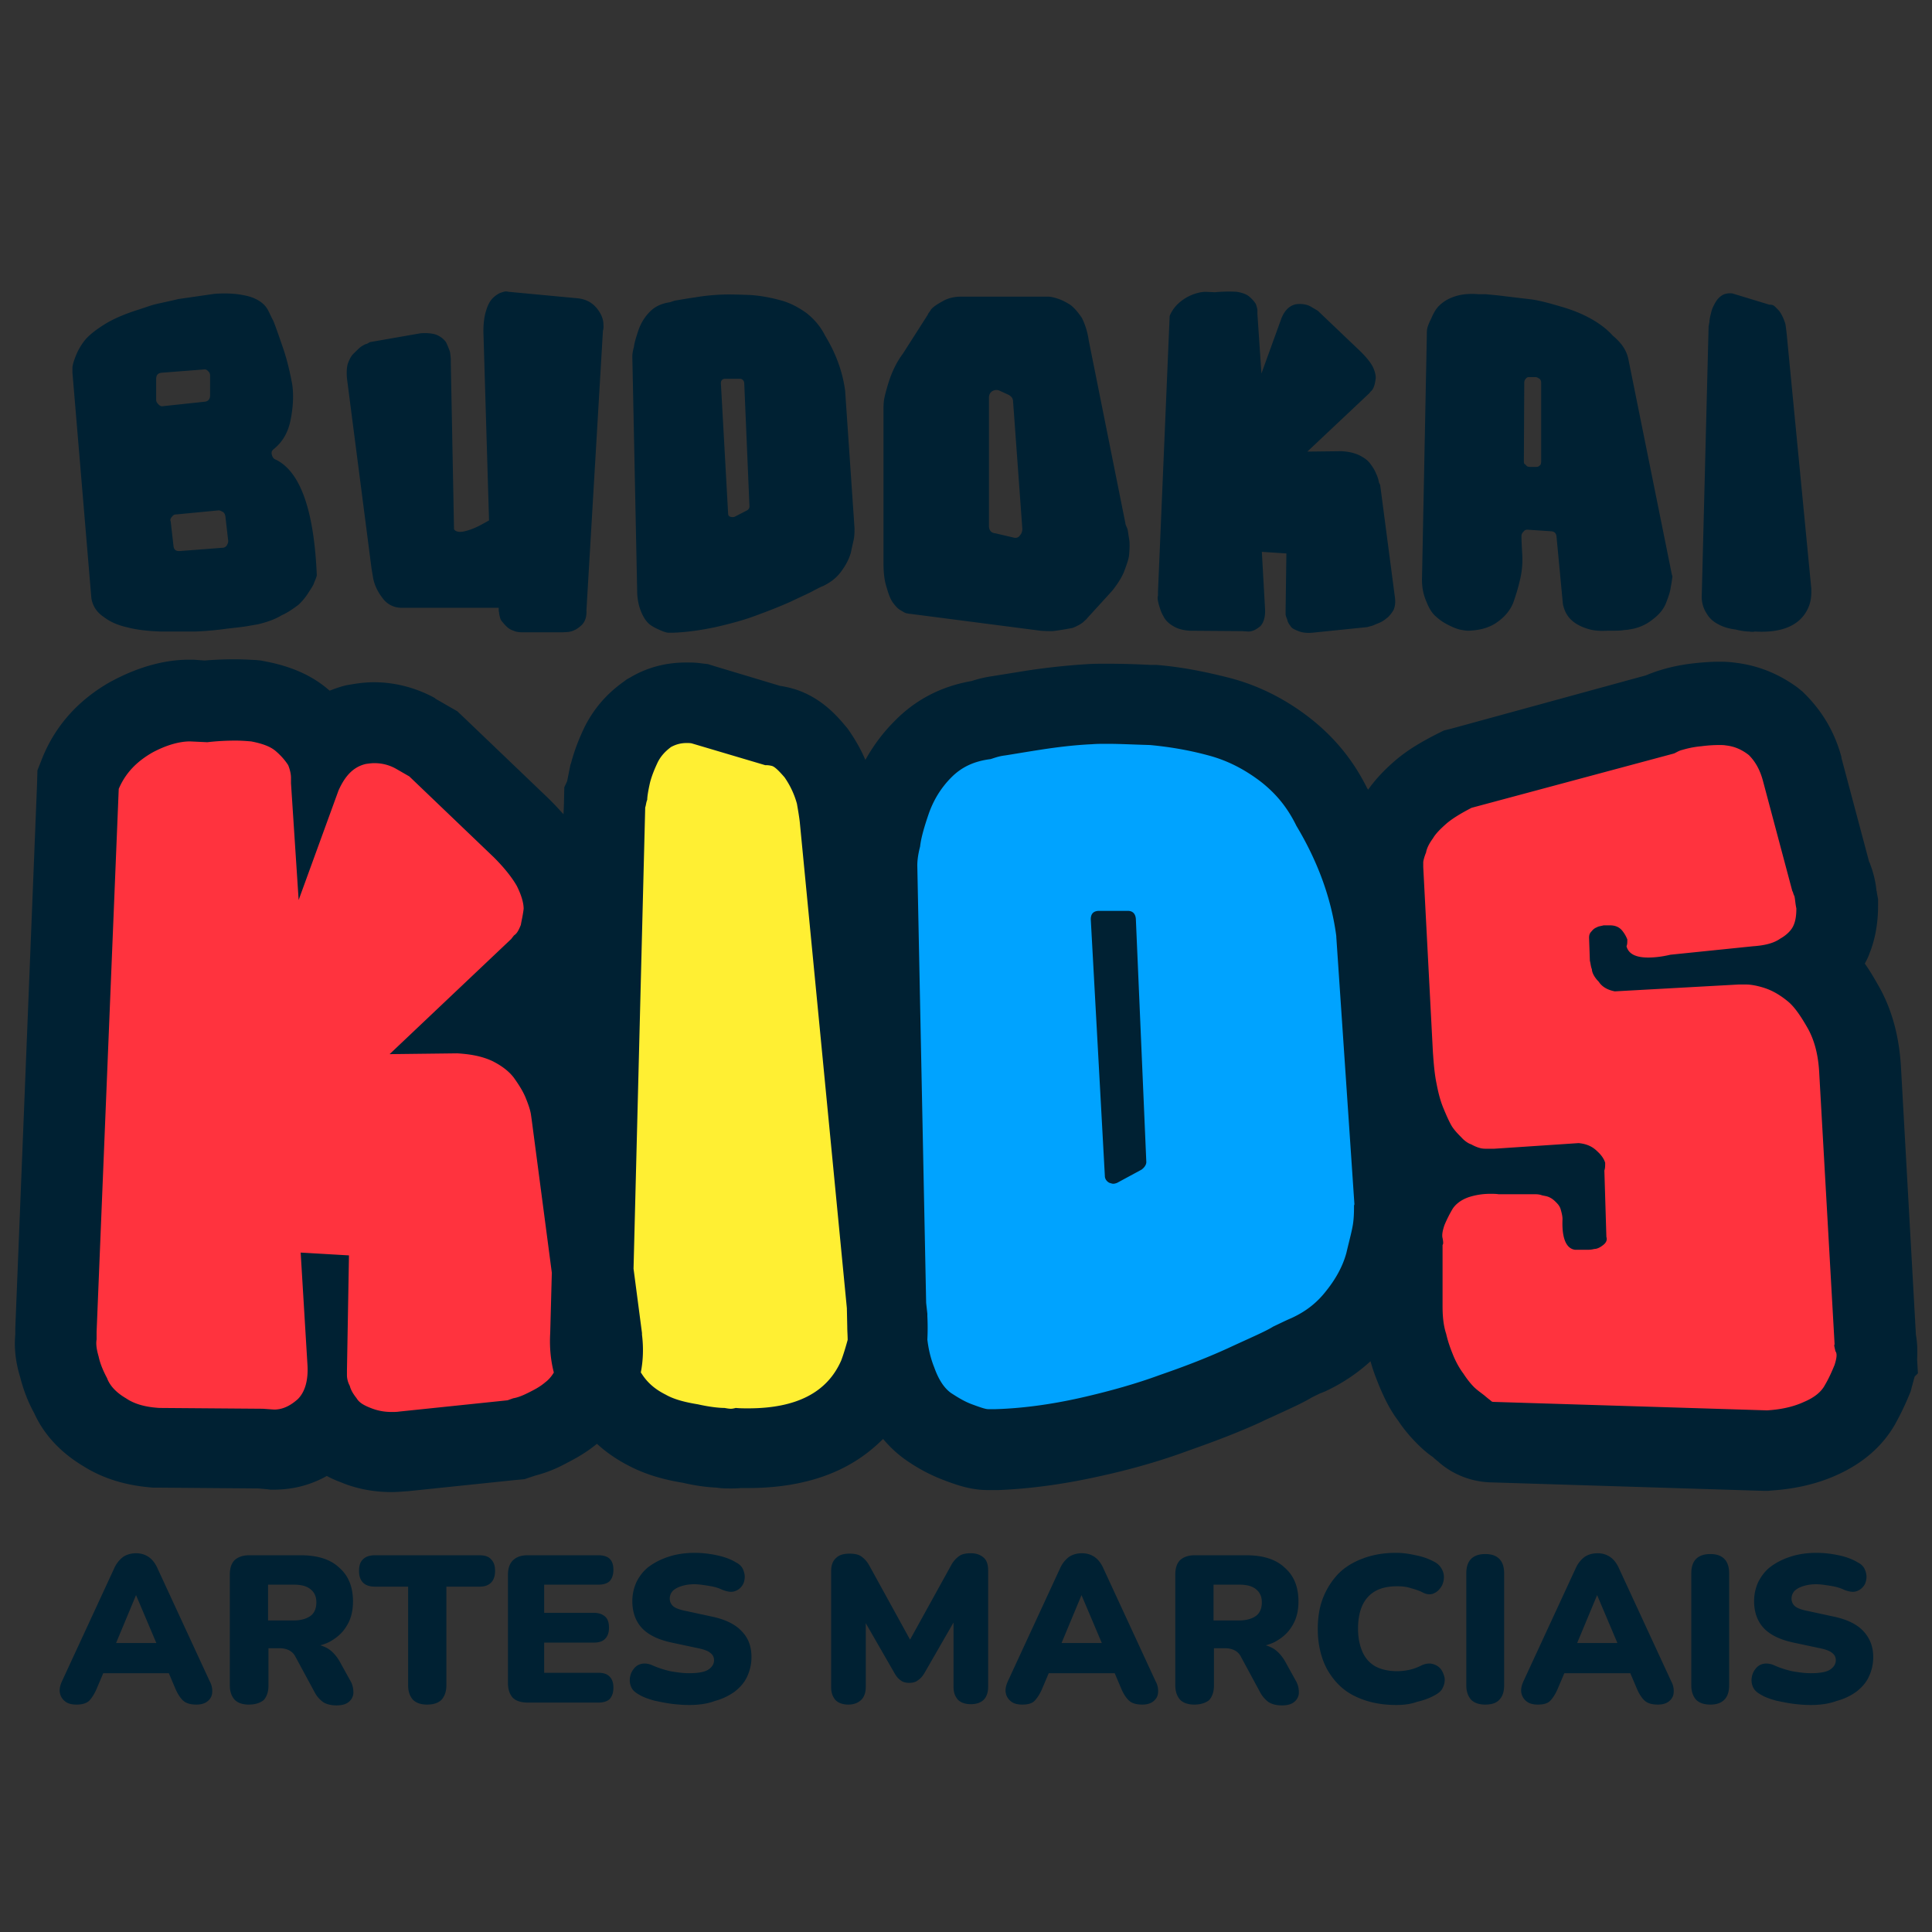 <svg xmlns="http://www.w3.org/2000/svg" viewBox="0 0 480 480" xmlns:v="https://vecta.io/nano"><rect x="0" y="0" width="480" height="480" fill="#333333" stroke="none"/><path d="M64.1 155.1l-2.3.4c-1 .2-2.8.4-5.5.7a75.14 75.14 0 0 1-7.8.7H40c-3.1-.1-5.9-.4-8.2-1-2.3-.5-4.3-1.3-6-2.6-1.8-1.2-2.8-2.8-3.1-4.7l-4.7-56v-1.2c0-.5.2-1.4.8-2.9.5-1.3 1.2-2.6 2.3-4 1-1.2 2.6-2.5 5-4 2.3-1.4 5.2-2.6 8.4-3.6l3-1c1.2-.4 3.5-.8 6.8-1.6l9-1.3c2.8-.2 5.4-.1 8 .5 2.5.6 4.3 1.8 5.2 3.4.4.7.8 1.7 1.4 2.8.5 1.2 1.3 3.5 2.4 6.7s1.8 6.4 2.3 9.1c.4 2.8.2 5.8-.4 8.8-.6 3.1-2 5.5-4.1 7.2-.5.4-.7.7-.6 1.3s.4 1.1.8 1.3c6.2 2.8 9.7 12.4 10.4 28.7 0 .1 0 .4-.1.5-.1.5-.4 1-.6 1.6s-.7 1.3-1.4 2.4-1.6 2.2-2.5 3c-1.1.8-2.4 1.8-4.2 2.6-1.6 1-3.7 1.7-5.8 2.2zM38.8 99.3c0 .5.2.8.6 1.2s.7.5 1.2.4l10.3-1.1c.8-.1 1.3-.6 1.3-1.6v-4.8c0-.5-.1-.8-.5-1.2s-.7-.5-1.2-.4l-10.3.8c-1 .1-1.4.6-1.4 1.6v5.1zm3.6 30.2l.7 6.1c.1 1 .6 1.4 1.7 1.3l10.4-.8c.4 0 .7-.1 1.1-.5.2-.4.4-.7.4-1.2l-.7-6.1c-.1-.5-.2-.8-.6-1.1-.4-.2-.7-.4-1.1-.4l-10.4 1c-.5 0-.8.1-1.1.5-.4.4-.6.9-.4 1.2zm101-55.4c2.2.2 3.7 1.1 4.8 2.4s1.6 2.6 1.7 3.7c.1 1.2 0 1.8-.1 1.9l-4.1 69.5c.1 1.7-.4 3-1.3 3.8-1.1 1-2 1.4-3.1 1.6l-1.6.1h-9.8c-.8 0-1.7-.1-2.3-.4-.7-.2-1.3-.6-1.7-1s-.7-.7-1-1.1c-.4-.4-.6-.8-.7-1.3-.1-.4-.2-.7-.2-1.1-.1-.4-.1-.6-.1-.8v-.4H99.5c-1.9-.1-3.5-1-4.6-2.6-1.2-1.6-1.9-3.2-2.2-4.8l-.4-2.4L86.2 94c-.1-1.3-.1-2.5.2-3.6.4-1.1.8-1.9 1.4-2.5s1.2-1.2 1.8-1.7c.6-.4 1.1-.7 1.6-.8l.7-.4 12.6-2.2c1.6-.1 2.9 0 4 .4 1.1.5 1.8 1.1 2.3 1.8.4.8.7 1.6 1 2.4.1.8.2 1.4.2 2v.8l.8 41.3c.4.6 1.3.8 2.6.5s2.6-.8 4.1-1.6l2-1.1-1.4-46.9c0-2 .2-3.8.7-5.3.4-1.4 1-2.4 1.6-3a6.78 6.78 0 0 1 1.8-1.3c.6-.2 1.1-.4 1.6-.4l.6.1 17 1.6zM210 97.5l2.3 33.7v.1c0 .6 0 1.3-.1 2.2-.1.8-.5 2.2-.8 3.8-.5 1.7-1.3 3.2-2.5 4.8s-2.6 2.6-4.4 3.5c-.6.2-1.3.6-2.3 1.1-1 .6-2.9 1.4-5.8 2.8-2.9 1.3-5.8 2.4-8.5 3.4-2.9 1.1-6.2 2-10.1 2.9-3.8.8-7.4 1.3-10.7 1.4h-1c-.4 0-1.1-.2-2-.6s-1.8-.8-2.6-1.4-1.6-1.7-2.2-3.2c-.6-1.4-1-3.2-1-5.3l-1.2-58.1c0-.6.1-1.4.4-2.4.1-1 .5-2.3 1.1-4.1s1.6-3.4 2.9-4.7 2.9-2 4.9-2.3c.4-.1 1-.4 1.8-.5.7-.1 2.2-.4 4.4-.7 2.3-.4 4.4-.6 6.6-.7 2-.1 4.6 0 7.3.1 2.8.2 5.2.7 7.4 1.3 2.3.6 4.4 1.7 6.5 3.2 2 1.6 3.5 3.4 4.6 5.6 2.8 4.6 4.4 9.2 5 13.9v.2zm-24.4 29.3a1.1 1.1 0 0 0 .6-1l-1.3-30.7c-.1-.6-.5-1-1.1-1h-3.6c-.7 0-1.1.4-1.1 1.1l1.8 32.4c0 .4.2.7.6.8a1.7 1.7 0 0 0 1 0l3.1-1.6zm75.9 30c-.8 0-1.9 0-3-.1l-32.4-4.2c-.1 0-.4 0-.6-.1-.4 0-.8-.2-1.6-.7-.8-.4-1.4-1.1-2-1.9s-1.1-2-1.6-3.8c-.6-1.8-.8-3.8-.8-6.2v-38c0-.5 0-1.2.1-2.2.1-.8.5-2.5 1.3-5 .8-2.4 1.9-4.7 3.4-6.7l6.2-9.7c.1-.4.5-.7.8-1.3.4-.5 1.3-1.2 2.8-2 1.3-.8 2.9-1.2 4.7-1.2h20.5 1.1c.4 0 1.2.1 2.4.5s2.3 1 3.2 1.6c.8.6 1.8 1.7 2.8 3.2.8 1.6 1.4 3.5 1.7 5.6l9.1 45.4c0 .1 0 .2.1.4.1.4.4.8.5 1.4l.4 2.6c.1 1.3 0 2.5-.1 3.7-.2 1.2-.7 2.5-1.3 4.1-.7 1.6-1.7 3.1-2.9 4.6l-6.2 6.8c-.1.2-.5.5-.8.8-.4.4-1.3 1-2.8 1.6-1.6.3-3.2.6-5 .8zm-9.5-23.2c.6.1 1.1-.1 1.4-.6.4-.4.6-1 .6-1.6l-2.3-31.6c0-.8-.4-1.3-1.1-1.7l-2.4-1.1c-.6-.2-1.2-.1-1.7.2-.6.4-.8 1-.8 1.7v31.7c0 1.1.5 1.8 1.6 1.9l4.7 1.1zm90.9-13.1l3.7 28.2c.1 1.1 0 2-.4 2.9-.5.8-1.1 1.6-1.7 2-.7.6-1.4 1-2.2 1.3s-1.3.6-1.9.7l-.7.2-13.7 1.4c-1.3.1-2.4 0-3.4-.4s-1.7-.7-2-1.3c-.4-.5-.7-1-.8-1.6-.2-.5-.4-1-.4-1.3v-.6l.2-14.5-6.1-.4.8 14.3c.1 1.9-.4 3.4-1.2 4.2-1 .8-1.9 1.3-3 1.3l-1.4-.1-13.1-.1c-1.7-.1-3.1-.5-4.2-1.2-1.2-.7-2-1.6-2.4-2.5-.5-.8-.8-1.8-1.1-2.8-.2-.8-.4-1.6-.2-2.2v-1l2.9-68.5c.8-2 2.3-3.5 4.2-4.6 1.8-1 3.5-1.4 4.8-1.4l2.2.1c2.3-.2 4.1-.2 5.5-.1 1.3.2 2.4.6 3.1 1.2a8.63 8.63 0 0 1 1.6 1.8c.2.6.4 1.2.4 1.6v.9l1 14.8 5-13.8c.8-1.9 1.9-3 3.5-3.4 1.4-.2 2.8 0 3.8.6l1.7 1 10.7 10.2c1.3 1.3 2.3 2.5 2.9 3.6.6 1.2.8 2.2.8 2.9-.1.8-.2 1.4-.4 2s-.5 1.1-.8 1.3l-.4.5-15.4 14.5 8.5-.1c1.7.1 3.1.4 4.4 1 1.2.6 2.2 1.3 2.8 2.2.6.8 1.1 1.6 1.4 2.4.4.8.6 1.6.7 2.2l.3.6zm61.7-31.1l10.8 53.5c.1.1.1.2.1.4-.1.7-.2 1.6-.4 2.5-.1 1-.5 2.3-1.1 3.8-.6 1.7-1.8 3.1-3.4 4.3-1.6 1.3-3.6 2.2-5.9 2.5-.4.1-1 .1-1.6.2-.7.1-1.9.1-3.7.1-1.8.1-3.4 0-4.7-.4-1.4-.4-2.8-1-4-2-1.3-1.1-2-2.4-2.4-4.2l-1.6-16.9c-.1-.7-.5-1.1-1.2-1.2l-6-.4c-.4 0-.7.1-1 .5-.4.4-.5.7-.5 1.1 0 1.2.1 2.8.2 4.6s0 3.8-.5 6a48.74 48.74 0 0 1-1.8 6.1c-.8 1.9-2.2 3.5-4.1 4.8s-4.2 1.9-7 2h-.1c-.4 0-1-.1-1.6-.2s-1.6-.4-2.8-1c-1.3-.6-2.4-1.3-3.4-2.2-1-.8-1.8-2-2.5-3.8-.8-1.8-1.2-3.8-1.1-6.2l1.2-60.5c0-.4 0-.7.1-1.2s.4-1.3 1-2.5c.5-1.2 1.1-2.3 1.9-3.1s2-1.7 3.8-2.3c1.7-.6 3.7-.8 6-.6h1.9c.8.1 2.4.2 4.7.5l6.7.8c2.1.3 4.6 1 7.3 1.8 2.8.8 5.2 1.8 7.2 2.9s4 2.5 5.6 4.3c2.4 2 3.5 3.9 3.9 6zm-21.7 25.2V95.1c0-.4-.1-.7-.4-1-.4-.2-.6-.4-1-.4H380c-.2 0-.5 0-.6.1-.2.1-.4.4-.5.5-.1.2-.2.5-.2.7l-.1 19.7c0 .4.1.6.5.8.2.4.6.5 1 .5h1.6c.4 0 .6-.1 1-.5.1-.1.2-.5.2-.9zm61-31.6l6.1 63.1c.1 1.8-.1 3.4-.7 4.8-1.9 4.4-6.4 6.4-13.3 6-.4.1-.8.1-1.4 0-.6 0-1.8-.1-3.4-.5-1.6-.2-3-.6-4.1-1.2-1.2-.6-2.3-1.4-3.1-2.8-.8-1.2-1.3-2.8-1.2-4.6l1.7-66.8c.1-.2.1-.6.2-1 0-.4.1-1.1.4-2.2.2-1 .6-1.8 1-2.5s.8-1.3 1.7-1.9c.8-.5 1.7-.6 2.6-.5l9.2 2.8c.2 0 .5 0 .8.1.4.1.8.6 1.6 1.4.6.8 1.2 2 1.6 3.4.1.7.2 1.5.3 2.4z" fill="#002133"/><path d="M97.3 360.8a24.92 24.92 0 0 1-8.3-1.4c-1.6-.6-5.1-1.9-7.8-5l-.3.3-.2.2-.3.2c-3.8 3.4-8 5.1-12.5 5.1h-.4l-2.9-.2-25.6-.2h-.3c-5.2-.4-9.4-1.6-12.9-3.9-4-2.5-6.9-5.5-8.4-9.1-1.2-2.2-2.1-4.6-2.8-7.2-.6-2-1.1-4.7-.8-7.6v-1.4l5.8-136.8.7-1.6c2.4-5.9 6.7-10.5 12.6-13.9l.2-.1c4.9-2.6 9.8-4 14.2-4h.3l3.7.2c2.5-.2 4.9-.4 7.2-.4 1.6 0 3.2.1 4.7.2h.5l.5.1c4.7.8 8.1 2.3 10.8 4.5 2.1 1.8 3.8 3.7 5.2 5.9 2.4-2.3 5.3-3.9 8.6-4.7l.3-.1.3-.1a24.33 24.33 0 0 1 3.8-.3c3.6 0 7.2.9 10.3 2.6l4.5 2.6 22.1 21.1c3.3 3.3 5.7 6.3 7.3 9.3l.1.2.1.2c1.8 3.6 2.7 7 2.7 10.1v.7l-.1.7c-.3 1.9-.6 3.3-.8 4.5l-.2.9-.3.9c-.5 1.2-1.4 3.6-3.5 5.7l-.6.8-13.4 12.7a30.17 30.17 0 0 1 5.3 1.8l.3.2c3.9 2 7 4.5 9.1 7.4 1.3 1.8 2.7 3.9 3.9 6.6 1 2.3 1.7 4.4 2 6.2l.1.3.3 1.6 7.4 55.9c.4 3.9-.1 7.5-1.5 10.7l-.2.5-.3.5c-1.5 2.7-3.5 5-5.7 6.8-2.3 1.9-4.5 3-6.1 3.8-1.4.7-3.3 1.6-5.6 2.1l-2 .7-28.1 3c-1.2.2-2.1.2-3 .2z" fill="#ff333e"/><path d="M181.5 359.9c-.8 0-1.7-.1-2.6-.2-2.1-.1-4.8-.5-7.5-1.1-4.5-.7-7.9-1.8-10.8-3.3-4.2-2.1-7.4-5-9.8-8.7-3-4.3-4.4-9.5-4-15l3.4-133.6.5-1c.1-1.2.4-2.8.9-4.8l.1-.3c.6-2.3 1.4-4.6 2.6-7 1.5-3 3.6-5.4 6.4-7.4l.4-.3.4-.2c2.7-1.6 5.7-2.3 8.9-2.3.8 0 1.7.1 2.5.2l.8.1 17.8 5.3a16.31 16.31 0 0 1 3.1.7c3.3 1.1 5.4 3.4 7.5 5.8l.3.3.3.4c2 2.8 3.6 6.3 4.6 9.8l.1.3.1.3a65.55 65.55 0 0 1 .8 5v.2l12.1 124.6v.2c.3 5.1-.4 9.6-2.2 14l-.1.1c-3.5 8.2-12 17.9-32.3 17.9h-2.4-1.9z" fill="#ffef33"/><path d="M245.5 360.2c-2.3 0-4.4-.6-7.5-1.8-2.6-1-5-2.3-7.5-4.1-3.3-2.3-5.8-5.9-7.7-10.8-1.7-4.1-2.6-8.9-2.6-14l-2.4-114.4c0-1.9.3-4.1.9-6.6.4-2.4 1.1-5.2 2.5-9.3 1.7-5 4.4-9.4 8.1-13.1 3.9-3.9 8.7-6.3 14.4-7.2 1-.3 2.5-.8 4.3-1.1 1.6-.3 4.4-.7 8.7-1.4 4.9-.8 9.5-1.3 14-1.5 1.3-.1 2.7-.1 4.3-.1 3.2 0 6.7.2 10.4.3h.9.2c5.4.5 10.6 1.4 16.3 2.9 5.8 1.5 11.2 4.2 16.3 8.1s8.9 8.6 11.7 14.3c6 10 9.7 20.4 11 30.9l.1.6v.5l4.5 66.4v.6c0 1.3 0 3.3-.3 5.7-.2 1.4-.6 3-1 4.8-.2 1-.5 2.2-.8 3.4l-.1.3-.1.3c-1.3 4.4-3.4 8.6-6.6 12.8s-7.3 7.4-12.4 9.8l-.3.1-.3.1c-.7.3-1.9.9-3.4 1.6-2.1 1.2-5 2.6-9.2 4.5l-2.8 1.3c-6.7 3.1-13.2 5.4-17.5 6.9-6.1 2.3-13.2 4.3-21.1 6-8.1 1.8-15.8 2.8-22.8 3.1h-.2-2z" fill="#00a3ff"/><path d="M371.1 358.3c-3.3-.1-5.7-1.4-7.1-2.7-.3-.3-.9-.7-1.5-1.3-1-.8-2.1-1.6-3.2-2.7-1.4-1.4-2.7-3.2-3.6-4.5-1.6-2.1-2.6-4.3-3.4-6.2-1.1-2.5-1.8-4.7-2.4-7-.9-2.8-1.3-5.9-1.3-9.5v-16.1c-.1-1.1-.1-2.2 0-3.2v-.1h0c.2-1.5.6-2.8 1-3.9l.1-.3.1-.3c.7-1.7 1.6-3.6 2.6-5.2 1.2-2 2.8-3.7 4.8-5-.4-.3-.7-.6-1-.9-1-1-2.5-2.5-3.9-4.8-1.1-1.8-1.9-3.8-2.7-5.7-1.2-2.8-1.8-5.7-2.3-8.2-.6-2.8-.8-5.7-1.1-8.8v-.3l-2.4-46.3v-1.4c0-.6 0-2.3 1.2-5.4.7-2.4 1.8-4.3 2.6-5.7 1.5-2.6 3.7-4.6 5.6-6.2 2.6-2.2 5.6-3.8 8.2-5.1l.9-.5 50.2-13.4c.7-.4 1.7-.8 3-1.2 1.2-.4 3.5-1 6.5-1.3l5.5-.4c1 0 2 .1 3 .2 3.8.5 7.3 1.9 10.4 4.3l.6.4.5.5c2.9 2.9 5 6.5 6.1 10.8l7.1 26.5.3.9h0l.2.7c.5 1.4.6 2.7.7 3.6 0 .3.1.6.1 1l.1.8v.8c0 2.9-.5 5.6-1.4 8-1 2.6-2.8 4.8-5.3 6.7.4.3.7.6 1.1.9 2.5 2.2 4.9 5.4 7.3 9.7 2.3 4.4 3.7 9.6 4 15.5l3.8 67 .1.3c.7 3.3.1 6.2-.7 8.7l-.2.6-.2.6c-.8 1.8-1.6 3.8-2.9 6-2 3.6-5.3 6.4-9.7 8.4-3.7 1.7-7.9 2.7-12.7 3h-.5l-68.2-2.3z" fill="#ff333e"/><g fill="#002133"><path d="M280.2 226.3h-7.1c-1.4 0-2.1.7-2.1 2.1l3.5 63.8c0 .7.5 1.4 1.2 1.7.4.1.6.2.9.2s.6-.1.9-.2l6.1-3.3c.7-.5 1.2-1.2 1.2-1.9l-2.6-60.4c-.1-1.3-.8-2-2-2zm196.1 111.4c.1-1.8.1-3.9-.3-6.1l-3.7-66.3c-.4-7.4-2.1-14-5.2-19.7-1.3-2.3-2.5-4.4-3.8-6.2.5-.9.9-1.7 1.2-2.6 1.4-3.5 2.1-7.5 2.1-11.7v-1.7l-.3-1.6c0-.1 0-.3-.1-.5-.1-1.2-.4-3.2-1.2-5.6l-.5-1.4-.1-.1-6.9-25.9v-.1-.1c-1.6-6-4.6-11.1-8.7-15.3l-1-1-1.1-.9c-4.6-3.4-9.7-5.5-15.2-6.2-1.4-.2-2.7-.3-4.2-.3-2.5 0-4.7.2-6.5.4-3.6.4-6.4 1.1-8.3 1.7-1.4.4-2.6.9-3.6 1.3L360.7 181l-2 .5-1.8.9c-3.1 1.6-6.8 3.6-10.2 6.5-2.1 1.8-4.6 4.2-6.8 7.3-.1-.2-.2-.3-.3-.5-3.5-7-8.2-12.7-14.4-17.5-6.1-4.7-12.8-8-19.8-9.8-6.3-1.6-12-2.7-18-3.2h-.4-.4-.7c-3.8-.2-7.4-.3-10.8-.3-1.8 0-3.4 0-4.9.1a170.74 170.74 0 0 0-15 1.6l-8.7 1.4a29.76 29.76 0 0 0-5.1 1.2c-7.5 1.3-13.9 4.6-19.1 9.9-2.9 2.9-5.3 6.1-7.3 9.7-1.1-2.6-2.5-5-4-7.2l-.5-.7-.6-.7c-2-2.4-5.8-6.7-11.9-8.8a25.3 25.3 0 0 0-4.2-1l-16.3-4.9-1.6-.5-1.7-.2c-1.3-.2-2.5-.2-3.8-.2h0 0c-4.9 0-9.6 1.2-13.8 3.7l-.9.5-.8.6c-4.2 3-7.3 6.6-9.6 11.1-1.5 3.1-2.6 6-3.4 9l-.1.3-.1.3-.8 4-.7 1.5-.1 4.4-.1 2.3c-1-1.1-2-2.2-3.2-3.4l-.2-.2-.2-.2-21-20.1-1.8-1.7-2.1-1.2-3.3-1.9-.1-.1-.1-.1c-4.6-2.5-9.8-3.9-15.1-3.9-1.8 0-3.6.2-5.4.5l-.6.1-.6.1c-1.4.3-2.9.8-4.4 1.4-.2-.2-.5-.4-.7-.6-4-3.3-9-5.5-15.4-6.7l-1-.2-1-.1c-1.8-.1-3.7-.2-5.6-.2-2.3 0-4.8.1-7.4.3l-2.7-.2h-.6-.6c-6 0-12.5 1.8-18.9 5.2l-.2.1-.2.1c-8 4.5-13.7 10.8-17 18.8l-1.3 3.3-.1 3.5L3.8 330v.4.4.7c-.4 4.3.4 8 1.2 10.6.8 3.2 2 6.3 3.5 9 1.8 4 5.3 9 12.1 13.1 4.9 3.1 10.6 4.9 17.5 5.4h.6.6l25 .2 2.1.2.8.1h.8c4.7 0 9.1-1.1 13.2-3.4 1.8 1 3.4 1.5 4.3 1.9 3.7 1.4 7.6 2.1 11.8 2.1 1.2 0 2.4-.1 3.7-.2h.1.1l26.9-2.8 2.2-.2 2.1-.7.6-.2c3.1-.8 5.5-1.9 7.2-2.8 1.9-1 4.8-2.4 8-5 0 0 .1 0 .1-.1 2.3 2.1 4.9 3.9 7.8 5.4 3.8 2 8.1 3.4 13.6 4.3 3 .7 5.9 1.1 8.4 1.2 1.2.2 2.4.2 3.5.2.8 0 1.6 0 2.4-.1h1.9c9.1 0 17.2-1.7 23.8-5.1 3.7-1.9 6.9-4.3 9.7-7.1 1.6 1.9 3.3 3.5 5.2 4.9 3.2 2.3 6.4 4 9.8 5.3s6.9 2.5 11 2.5h1.9.4.4c7.6-.3 15.9-1.4 24.5-3.3 8.4-1.8 15.9-4 22.4-6.4 4.5-1.6 11.3-4 18.3-7.2 1-.5 1.9-.9 2.8-1.3 4.3-2 7.3-3.3 9.8-4.8 1-.5 2-1 2.3-1.1l.5-.2.5-.2a44.48 44.48 0 0 0 11.3-7.5c.6 2.2 1.4 4.3 2.4 6.7 1 2.3 2.3 5.2 4.5 8.1 1.1 1.7 2.8 3.8 4.7 5.7 1.4 1.4 2.7 2.5 3.9 3.3.6.6 1.2 1 1.5 1.3 2.5 2.2 7 4.9 13.2 5l67.6 2.1h1l1-.1c5.9-.4 11.4-1.7 16.2-3.9 6.4-2.9 11.2-7.1 14.3-12.5a71.41 71.41 0 0 0 3.4-7l.5-1.2.3-1.2c.2-.6.4-1.5.7-2.5l.8-.8-.2-3.5zm-340.8 5.7c-1.4 1.2-2.8 1.9-4.2 2.6s-2.6 1.2-3.8 1.4l-1.4.5-26.9 2.8c-.6.1-1.3.1-1.9.1-1.8 0-3.3-.3-4.7-.8-1.9-.7-3.3-1.4-4-2.6-.7-.9-1.4-1.9-1.7-3.1-.5-.9-.7-1.9-.7-2.6v-1.2l.5-28.6-12-.7 1.7 28.1c.2 3.8-.7 6.6-2.4 8.3-1.9 1.7-3.8 2.6-5.9 2.6l-2.8-.2-25.7-.2c-3.3-.2-6.1-.9-8.3-2.4-2.4-1.4-4-3.1-4.7-5-.9-1.7-1.7-3.5-2.1-5.4-.5-1.7-.7-3.1-.5-4.2v-1.9L29.5 196c1.7-4 4.5-6.8 8.3-9 3.5-1.9 6.8-2.8 9.4-2.8l4.3.2c2.6-.3 4.9-.4 7-.4 1.4 0 2.7.1 3.9.2 2.6.5 4.7 1.2 6.1 2.4s2.4 2.4 3.1 3.5c.5 1.2.7 2.4.7 3.1v1.4l1.9 29 9.9-27.2c1.7-3.8 3.8-5.9 6.8-6.6.7-.1 1.4-.2 2.1-.2 2 0 3.8.5 5.4 1.4l3.3 1.9 21 20.1c2.6 2.6 4.5 5 5.7 7.1 1.2 2.4 1.7 4.3 1.7 5.7-.2 1.7-.5 2.8-.7 4-.5 1.2-.9 2.1-1.7 2.6l-.7.9-30.2 28.6 16.8-.2c3.3.2 6.1.7 8.7 1.9 2.4 1.2 4.2 2.6 5.4 4.2 1.2 1.7 2.1 3.1 2.8 4.7.7 1.7 1.2 3.1 1.4 4.3l.2 1.4 5 38-.4 15c-.2 3.4.1 6.7.9 9.8-.6 1-1.3 1.8-2.1 2.4zM209 338c-3.5 8-11.2 11.9-23.1 11.9-1 0-2.1 0-3.1-.1-.4.1-.8.2-1.2.2-.5 0-1-.1-1.6-.2-1.2 0-3.5-.2-6.6-.9-3.1-.5-5.9-1.2-8-2.4-2.4-1.2-4.5-2.8-6.1-5.4l-.1-.1c.6-3 .7-6.2.3-9.4v-.2-.2l-2.1-16 2.9-114.6c.2-.5.2-1.2.5-1.9 0-.7.2-2.1.7-4.3.5-1.9 1.2-3.5 1.9-5 .7-1.4 1.7-2.6 3.3-3.8 1.3-.7 2.5-1 3.9-1 .4 0 .9 0 1.3.1l18.2 5.4c.5 0 .9 0 1.7.2.7.2 1.7 1.2 3.1 2.8a21.3 21.3 0 0 1 3.1 6.6c.2 1.2.5 2.8.7 4.5L210.4 325l.1 4.6c0 1.1.1 2.2.1 3.3-.5 1.8-1 3.5-1.6 5.1zm127.4-38.5c0 1.2 0 2.6-.2 4.2-.2 1.7-.9 4.2-1.7 7.6-.9 3.3-2.6 6.4-5 9.4-2.4 3.1-5.2 5.2-8.7 6.8-1.2.5-2.6 1.2-4.5 2.1-1.9 1.2-5.7 2.8-11.3 5.4-5.7 2.6-11.3 4.7-16.8 6.6-5.7 2.1-12.3 4-19.8 5.7-7.6 1.7-14.6 2.6-21 2.8h-1.9c-.7 0-2.1-.5-4-1.2s-3.5-1.7-5.2-2.8c-1.7-1.2-3.1-3.3-4.2-6.4-.8-2-1.4-4.3-1.7-6.9.1-1.9.1-3.8 0-5.8v-.3-.3l-.3-2.7-2.2-108.7c0-1.2.2-2.8.7-4.7.2-1.9.9-4.5 2.1-8s3.1-6.6 5.7-9.2 5.7-4 9.7-4.5c.7-.2 1.9-.7 3.5-.9 1.4-.2 4.2-.7 8.7-1.4s8.7-1.2 13-1.4c1.2-.1 2.4-.1 3.8-.1 3.2 0 6.8.2 10.6.3 5.4.5 10.2 1.4 14.6 2.6 4.5 1.2 8.7 3.3 12.8 6.4 4 3.1 6.8 6.6 9 11.1 5.4 9 8.7 18.2 9.9 27.4v.2l4.5 66.4-.1.3zm119.4 39.6c-.7 1.7-1.4 3.3-2.4 5-.9 1.7-2.6 3.1-5.2 4.2-2.6 1.2-5.7 1.9-9.2 2.1l-67.8-2.1c-.2 0-.5 0-.7-.2s-.9-.7-1.7-1.4c-.9-.7-1.9-1.4-2.6-2.1s-1.7-1.9-2.6-3.3c-.9-1.2-1.7-2.6-2.4-4.2-.7-1.7-1.4-3.5-1.9-5.7-.7-2.1-.9-4.5-.9-6.8v-15.3c.2-.2.2-.7 0-1.7-.2-.7 0-1.9.5-3.3a33.66 33.66 0 0 1 1.9-3.8c.7-1.2 2.1-2.4 4.2-3.1 1.6-.5 3.3-.8 5.3-.8.7 0 1.3 0 2 .1h6.8.7 1.2c.7 0 1.2 0 1.9.2.5.2 1.2.2 1.9.5s1.2.7 1.7 1.2.9.9 1.2 1.7c.2.7.5 1.7.5 2.6-.2 4.7.9 7.3 3.1 7.6h3.1c.5 0 .9 0 1.7-.2.5 0 1.2-.2 2.1-.9.7-.5 1.2-1.2.9-2.1l-.5-16.5c.2-.5.2-1.2.2-1.9-.2-.7-.7-1.7-1.9-2.8-1.2-1.2-2.6-1.9-4.7-2.1l-21 1.4h-.5-1.2c-.7 0-1.2 0-1.9-.2s-1.4-.5-2.1-.9c-.7-.2-1.7-.9-2.4-1.7-.7-.7-1.7-1.7-2.4-2.8-.7-1.2-1.4-2.8-2.1-4.5s-1.2-3.5-1.7-6.1c-.5-2.4-.7-5-.9-7.8l-2.4-46v-1.2c0-.2.2-1.2.7-2.4.2-1.2.9-2.4 1.7-3.5.7-1.2 1.9-2.4 3.5-3.8 1.7-1.4 3.8-2.6 6.1-3.8l50.3-13.5c.5-.2 1.2-.7 2.1-.9.7-.2 2.4-.7 4.7-.9 1.5-.2 3-.3 4.4-.3.6 0 1.2 0 1.7.1 1.9.2 3.8.9 5.7 2.4 1.7 1.7 2.8 3.8 3.5 6.4l7.3 27.4c.2.2.2.7.5 1.2.2.7.2 1.7.5 3.1 0 1.7-.2 3.1-.7 4.2-.5 1.2-1.7 2.4-3.3 3.3-1.7 1.2-4 1.7-6.8 1.9l-20.5 2.1c-2.1.5-4 .7-5.5.7-3.1 0-4.9-.9-5.4-2.8.2-.5.2-.9.2-1.7a8.04 8.04 0 0 0-1.2-2.1c-.7-.9-1.7-1.4-3.1-1.4h-.2-1.4c-.7.2-1.2.2-1.7.5a2.73 2.73 0 0 0-1.2.9c-.5.5-.7.9-.7 1.7l.2 5.7c.2.7.2 1.4.5 2.1 0 .7.5 1.9 1.7 3.1.9 1.4 2.4 2.1 4 2.4l30.7-1.7h2.1c.7 0 2.4.2 4.5.9s4 1.9 5.7 3.3 3.3 3.8 5 6.8c1.7 3.1 2.6 6.8 2.8 11.3l3.8 67.1c-.2.2 0 .7.2 1.7.5.6.3 1.8-.2 3.4z"/><path d="M19 423.5c-1.1 0-2-.2-2.7-.7s-1.2-1.2-1.4-2.1 0-1.9.5-3l12.9-27.9c.6-1.4 1.4-2.3 2.3-3 .9-.6 2-.9 3.2-.9s2.2.3 3.1.9 1.7 1.6 2.3 3l12.9 27.9a4.91 4.91 0 0 1 .6 3c-.1.9-.6 1.6-1.3 2.1s-1.6.7-2.6.7c-1.4 0-2.5-.3-3.2-.9s-1.4-1.6-2-3l-2.8-6.6 3.6 2.7H23.1l3.7-2.7-2.8 6.6c-.6 1.4-1.3 2.4-1.9 3-.7.6-1.7.9-3.1.9zm14.8-27.2l-6 14.4-1.5-2.5h15.1l-1.5 2.5-6.1-14.4h0zm28 27.2c-1.5 0-2.7-.4-3.5-1.2-.8-.9-1.2-2.1-1.2-3.6v-27.5c0-1.6.4-2.8 1.2-3.6.9-.8 2.1-1.2 3.6-1.2h12.8c4.2 0 7.4 1 9.6 3.1 2.3 2 3.4 4.8 3.4 8.4 0 2.3-.5 4.4-1.6 6.1-1 1.7-2.5 3-4.4 4-1.9.9-4.3 1.4-7.1 1.4l.4-.9h2.5c1.5 0 2.8.4 4 1.1 1.1.7 2.1 1.8 2.9 3.2l2.6 4.7c.6 1 .8 2 .8 3 0 .9-.4 1.7-1.1 2.3s-1.7.9-3.1.9-2.5-.3-3.3-.8c-.8-.6-1.6-1.4-2.2-2.6l-4.7-8.7c-.4-.8-1-1.3-1.6-1.6s-1.4-.5-2.2-.5h-2.9v9.3c0 1.5-.4 2.7-1.2 3.6-.9.7-2.1 1.1-3.7 1.1zm4.8-20.9h6.3c1.8 0 3.2-.4 4.2-1.1s1.5-1.9 1.5-3.4-.5-2.5-1.5-3.3-2.4-1.1-4.2-1.1h-6.3v8.9zm39.5 20.9c-1.5 0-2.7-.4-3.5-1.2-.8-.9-1.2-2.1-1.2-3.6v-24.5h-8.2c-1.3 0-2.3-.3-3-1s-1-1.7-1-2.9c0-1.3.3-2.3 1-2.9.7-.7 1.7-1 3-1h25.9c1.3 0 2.3.3 2.9 1 .7.7 1 1.6 1 2.9 0 1.2-.3 2.2-1 2.9s-1.6 1-2.9 1h-8.2v24.5c0 1.5-.4 2.7-1.2 3.6-.8.8-2 1.2-3.6 1.2zm25-.5c-1.6 0-2.9-.4-3.7-1.2-.8-.9-1.2-2.1-1.2-3.7v-26.8c0-1.6.4-2.8 1.2-3.6.9-.9 2.1-1.3 3.7-1.3h17.6c1.2 0 2.2.3 2.8.9s.9 1.5.9 2.7-.3 2.1-.9 2.8c-.6.6-1.6.9-2.8.9h-13.5v7h12.3c1.2 0 2.1.3 2.8.9s1 1.5 1 2.8c0 1.2-.3 2.1-1 2.8-.6.6-1.5.9-2.8.9h-12.3v7.5h13.5c1.2 0 2.2.3 2.8 1 .6.6.9 1.5.9 2.7s-.3 2.1-.9 2.8c-.6.6-1.6.9-2.8.9h-17.6zm40.1.6c-1.4 0-2.8-.1-4.4-.3-1.5-.2-2.9-.5-4.3-.8-1.4-.4-2.6-.8-3.6-1.4-.9-.5-1.6-1-2-1.8a4.09 4.09 0 0 1-.4-2.4c.1-.8.4-1.6.9-2.2a3.14 3.14 0 0 1 1.9-1.3c.8-.2 1.7-.1 2.7.3 1.3.6 2.8 1.1 4.5 1.5 1.7.3 3.2.5 4.7.5 2.3 0 3.9-.3 4.8-.9s1.4-1.4 1.4-2.3c0-.8-.3-1.4-1-1.9-.6-.5-1.8-.9-3.4-1.2l-6.1-1.3c-3.3-.7-5.8-1.9-7.4-3.6s-2.4-4-2.4-6.7c0-1.8.4-3.4 1.1-4.9.8-1.5 1.8-2.8 3.2-3.8s3-1.8 4.9-2.4 4-.9 6.3-.9c1.8 0 3.6.2 5.5.6s3.5 1 4.8 1.8c.8.4 1.4 1 1.7 1.7s.5 1.5.4 2.3-.3 1.4-.8 2a3.47 3.47 0 0 1-1.9 1.2c-.8.2-1.7 0-2.8-.4-1-.5-2.1-.8-3.4-1-1.2-.2-2.5-.4-3.6-.4-1.3 0-2.4.2-3.3.5s-1.6.7-2.1 1.2c-.5.6-.7 1.2-.7 1.9s.3 1.4.9 1.9 1.8.9 3.4 1.2l6 1.3c3.4.7 5.9 1.9 7.5 3.6 1.7 1.7 2.5 3.8 2.5 6.5 0 1.8-.4 3.4-1.1 4.9s-1.8 2.7-3.1 3.7c-1.4 1-3 1.8-4.9 2.3-1.8.7-4 1-6.4 1zm39.6-.1c-1.4 0-2.5-.4-3.2-1.1-.7-.8-1.1-1.8-1.1-3.2v-28.9c0-1.4.4-2.5 1.2-3.2.8-.8 1.9-1.1 3.4-1.1 1.2 0 2.2.2 2.9.7s1.4 1.2 2 2.3l11 20h-1.8l11.1-20.1c.6-1.1 1.3-1.8 2-2.3s1.7-.7 2.9-.7c1.4 0 2.4.4 3.2 1.1s1.1 1.8 1.1 3.2v28.9c0 1.4-.4 2.5-1.1 3.2s-1.8 1.1-3.2 1.1-2.5-.4-3.2-1.1c-.7-.8-1.1-1.8-1.1-3.2v-17.9h1.1l-8.4 14.6c-.5.8-1 1.3-1.6 1.7-.5.4-1.2.6-2.1.6s-1.6-.2-2.1-.6c-.6-.4-1.1-1-1.5-1.7l-8.4-14.6h1.2v17.9c0 1.4-.4 2.5-1.1 3.2s-1.8 1.2-3.2 1.2zm43.2 0c-1.1 0-2-.2-2.7-.7s-1.2-1.2-1.4-2.1 0-1.9.5-3l12.9-27.9c.6-1.4 1.4-2.3 2.3-3 .9-.6 2-.9 3.2-.9s2.2.3 3.1.9 1.7 1.6 2.3 3l12.9 27.9a4.91 4.91 0 0 1 .6 3c-.1.9-.6 1.6-1.3 2.1s-1.6.7-2.6.7c-1.4 0-2.5-.3-3.2-.9s-1.4-1.6-2-3l-2.8-6.6 3.6 2.7H258l3.7-2.7-2.8 6.6c-.6 1.4-1.3 2.4-1.9 3s-1.6.9-3 .9zm14.7-27.2l-6 14.4-1.5-2.5h15.1l-1.5 2.5-6.1-14.4h0zm28 27.2c-1.5 0-2.7-.4-3.5-1.2-.8-.9-1.2-2.1-1.2-3.6v-27.5c0-1.6.4-2.8 1.2-3.6.9-.8 2.1-1.2 3.6-1.2h12.8c4.2 0 7.4 1 9.6 3.1 2.3 2 3.4 4.8 3.4 8.4 0 2.3-.5 4.4-1.6 6.1-1 1.7-2.5 3-4.4 4-1.9.9-4.3 1.4-7.1 1.4l.4-.9h2.5c1.5 0 2.8.4 4 1.1 1.1.7 2.1 1.8 2.9 3.2l2.6 4.7c.6 1 .8 2 .8 3 0 .9-.4 1.7-1.1 2.3s-1.7.9-3.1.9-2.5-.3-3.3-.8c-.8-.6-1.6-1.4-2.2-2.6l-4.7-8.7c-.4-.8-1-1.3-1.6-1.6s-1.4-.5-2.2-.5h-2.9v9.3c0 1.5-.4 2.7-1.2 3.6-.9.7-2.1 1.1-3.7 1.1zm4.8-20.9h6.3c1.8 0 3.2-.4 4.2-1.1s1.5-1.9 1.5-3.4-.5-2.5-1.5-3.3-2.4-1.1-4.2-1.1h-6.3v8.9zm45.4 21c-4.1 0-7.5-.8-10.5-2.3s-5.1-3.8-6.7-6.6c-1.5-2.8-2.3-6.2-2.3-10 0-2.8.4-5.4 1.3-7.7s2.2-4.3 3.8-6c1.7-1.7 3.7-2.9 6.1-3.8s5.1-1.4 8.2-1.4c1.6 0 3.2.2 4.9.6a15.6 15.6 0 0 1 4.6 1.6c1 .5 1.6 1.2 2 2a4.09 4.09 0 0 1 .4 2.4c-.1.8-.4 1.6-.9 2.2-.5.7-1.1 1.1-1.9 1.4-.8.2-1.6.1-2.5-.4-1-.5-2.1-.8-3.1-1.1s-2.1-.4-3.2-.4c-2.1 0-4 .4-5.4 1.2s-2.5 2-3.2 3.5-1.1 3.5-1.1 5.8.4 4.2 1.1 5.8 1.8 2.8 3.2 3.6c1.5.8 3.3 1.2 5.4 1.2a15.04 15.04 0 0 0 2.9-.3c1-.2 2.1-.6 3.1-1.1s2-.6 2.8-.4 1.5.6 2 1.2.8 1.4 1 2.2a4.09 4.09 0 0 1-.4 2.4c-.3.8-1 1.4-1.9 1.9-1.2.7-2.7 1.3-4.5 1.7-1.6.6-3.4.8-5.2.8zm22.1-.1c-1.5 0-2.7-.4-3.5-1.2-.8-.9-1.2-2.1-1.2-3.6v-27.8c0-1.6.4-2.8 1.2-3.6s2-1.2 3.5-1.2c1.6 0 2.7.4 3.5 1.2s1.2 2 1.2 3.6v27.8c0 1.6-.4 2.8-1.2 3.6-.7.8-1.9 1.2-3.5 1.2zm13.1 0c-1.1 0-2-.2-2.7-.7s-1.2-1.2-1.4-2.1 0-1.9.5-3l12.9-27.9c.6-1.4 1.4-2.3 2.3-3 .9-.6 2-.9 3.2-.9s2.2.3 3.1.9 1.7 1.6 2.3 3l12.9 27.9a4.91 4.91 0 0 1 .6 3c-.1.9-.6 1.6-1.3 2.1s-1.6.7-2.6.7c-1.4 0-2.5-.3-3.2-.9s-1.4-1.6-2-3l-2.8-6.6 3.6 2.7h-21.4l3.7-2.7-2.8 6.6c-.6 1.4-1.3 2.4-1.9 3s-1.6.9-3 .9zm14.7-27.2l-6 14.4-1.5-2.5h15.1l-1.5 2.5-6.1-14.4h0zm28.1 27.2c-1.5 0-2.7-.4-3.5-1.2-.8-.9-1.2-2.1-1.2-3.6v-27.8c0-1.6.4-2.8 1.2-3.6s2-1.2 3.5-1.2c1.6 0 2.7.4 3.5 1.2s1.2 2 1.2 3.6v27.8c0 1.6-.4 2.8-1.2 3.6s-1.9 1.2-3.5 1.2zm25 .1c-1.4 0-2.8-.1-4.4-.3-1.5-.2-2.9-.5-4.3-.8-1.4-.4-2.6-.8-3.6-1.4-.9-.5-1.6-1-2-1.8a4.09 4.09 0 0 1-.4-2.4c.1-.8.4-1.6.9-2.2a3.14 3.14 0 0 1 1.9-1.3c.8-.2 1.7-.1 2.7.3 1.3.6 2.8 1.1 4.5 1.5 1.7.3 3.2.5 4.7.5 2.3 0 3.9-.3 4.8-.9s1.4-1.4 1.4-2.3c0-.8-.3-1.4-1-1.9-.6-.5-1.8-.9-3.4-1.2l-6.1-1.3c-3.3-.7-5.8-1.9-7.4-3.6s-2.4-4-2.4-6.7c0-1.8.4-3.4 1.1-4.9.8-1.5 1.8-2.8 3.2-3.8s3-1.8 4.9-2.4 4-.9 6.3-.9c1.8 0 3.6.2 5.5.6s3.5 1 4.8 1.8c.8.4 1.4 1 1.7 1.7s.5 1.5.4 2.3-.3 1.4-.8 2a3.47 3.47 0 0 1-1.9 1.2c-.8.2-1.7 0-2.8-.4-1-.5-2.1-.8-3.4-1-1.2-.2-2.5-.4-3.6-.4-1.3 0-2.4.2-3.3.5s-1.6.7-2.1 1.2c-.5.6-.7 1.2-.7 1.9s.3 1.4.9 1.9 1.8.9 3.4 1.2l6 1.3c3.4.7 5.9 1.9 7.5 3.6s2.5 3.8 2.5 6.5c0 1.8-.4 3.4-1.1 4.9s-1.8 2.7-3.1 3.7c-1.4 1-3 1.8-4.9 2.3-1.9.7-4 1-6.4 1z"/></g></svg>
